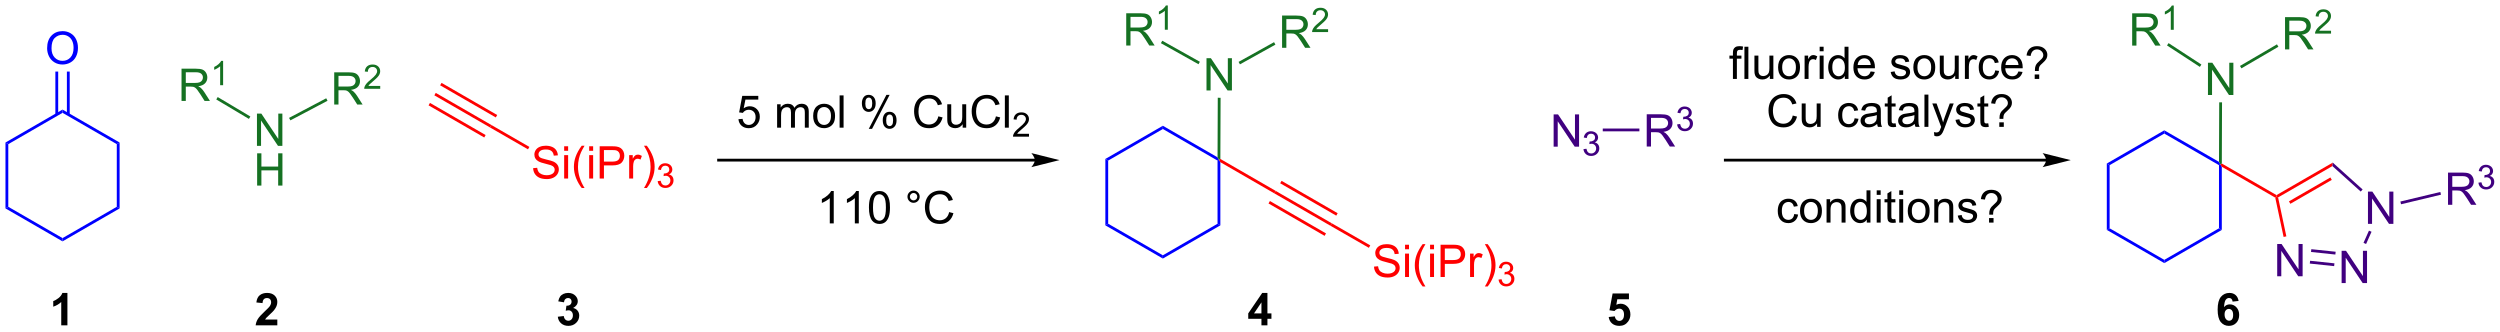 <?xml version="1.0" encoding="UTF-8"?>
<!DOCTYPE svg PUBLIC '-//W3C//DTD SVG 1.0//EN'
          'http://www.w3.org/TR/2001/REC-SVG-20010904/DTD/svg10.dtd'>
<svg stroke-dasharray="none" shape-rendering="auto" xmlns="http://www.w3.org/2000/svg" font-family="'Dialog'" text-rendering="auto" width="1024" fill-opacity="1" color-interpolation="auto" color-rendering="auto" preserveAspectRatio="xMidYMid meet" font-size="12px" viewBox="0 0 1024 136" fill="black" xmlns:xlink="http://www.w3.org/1999/xlink" stroke="black" image-rendering="auto" stroke-miterlimit="10" stroke-linecap="square" stroke-linejoin="miter" font-style="normal" stroke-width="1" height="136" stroke-dashoffset="0" font-weight="normal" stroke-opacity="1"
><!--Generated by the Batik Graphics2D SVG Generator--><defs id="genericDefs"
  /><g
  ><defs id="defs1"
    ><clipPath clipPathUnits="userSpaceOnUse" id="clipPath1"
      ><path d="M0.646 -0.762 L457.16 -0.762 L457.16 59.751 L0.646 59.751 L0.646 -0.762 Z"
      /></clipPath
      ><clipPath clipPathUnits="userSpaceOnUse" id="clipPath2"
      ><path d="M-0.069 18.733 L-0.069 76.823 L443.752 76.823 L443.752 18.733 Z"
      /></clipPath
    ></defs
    ><g fill="rgb(64,0,128)" transform="scale(2.243,2.243) translate(-0.646,0.762) matrix(1.029,0,0,1.029,0.717,-19.269)" stroke="rgb(64,0,128)"
    ><path d="M275.648 44.009 L275.648 38.282 L276.427 38.282 L279.435 42.777 L279.435 38.282 L280.161 38.282 L280.161 44.009 L279.382 44.009 L276.375 39.509 L276.375 44.009 L275.648 44.009 Z" stroke="none" clip-path="url(#clipPath2)"
    /></g
    ><g fill="rgb(64,0,128)" transform="matrix(2.307,0,0,2.307,0.159,-41.514)" stroke="rgb(64,0,128)"
    ><path d="M281.068 44.474 L281.596 44.404 Q281.687 44.853 281.904 45.05 Q282.123 45.247 282.437 45.247 Q282.808 45.247 283.064 44.99 Q283.322 44.732 283.322 44.351 Q283.322 43.988 283.084 43.753 Q282.847 43.517 282.48 43.517 Q282.332 43.517 282.109 43.575 L282.168 43.113 Q282.221 43.118 282.252 43.118 Q282.59 43.118 282.859 42.943 Q283.129 42.767 283.129 42.4 Q283.129 42.111 282.931 41.921 Q282.736 41.73 282.426 41.73 Q282.117 41.73 281.912 41.923 Q281.707 42.117 281.648 42.503 L281.121 42.41 Q281.219 41.878 281.56 41.587 Q281.904 41.296 282.414 41.296 Q282.765 41.296 283.06 41.447 Q283.357 41.597 283.514 41.859 Q283.67 42.118 283.67 42.411 Q283.67 42.691 283.519 42.919 Q283.371 43.148 283.078 43.282 Q283.459 43.37 283.67 43.648 Q283.881 43.923 283.881 44.339 Q283.881 44.902 283.471 45.294 Q283.06 45.685 282.433 45.685 Q281.869 45.685 281.494 45.349 Q281.121 45.011 281.068 44.474 Z" stroke="none" clip-path="url(#clipPath2)"
    /></g
    ><g fill="rgb(64,0,128)" transform="matrix(2.307,0,0,2.307,0.159,-41.514)" stroke="rgb(64,0,128)"
    ><path d="M292.302 44.014 L292.302 38.287 L294.841 38.287 Q295.607 38.287 296.005 38.441 Q296.404 38.594 296.641 38.985 Q296.88 39.376 296.88 39.849 Q296.88 40.459 296.484 40.878 Q296.091 41.295 295.266 41.407 Q295.568 41.553 295.724 41.693 Q296.055 41.998 296.352 42.454 L297.349 44.014 L296.396 44.014 L295.638 42.821 Q295.305 42.305 295.089 42.032 Q294.875 41.758 294.706 41.649 Q294.536 41.539 294.359 41.498 Q294.232 41.469 293.938 41.469 L293.06 41.469 L293.06 44.014 L292.302 44.014 ZM293.06 40.813 L294.688 40.813 Q295.208 40.813 295.5 40.706 Q295.794 40.599 295.945 40.362 Q296.099 40.126 296.099 39.849 Q296.099 39.443 295.802 39.183 Q295.508 38.92 294.872 38.92 L293.06 38.92 L293.06 40.813 Z" stroke="none" clip-path="url(#clipPath2)"
    /></g
    ><g fill="rgb(64,0,128)" transform="matrix(2.307,0,0,2.307,0.159,-41.514)" stroke="rgb(64,0,128)"
    ><path d="M297.701 40.079 L298.228 40.008 Q298.32 40.458 298.537 40.655 Q298.756 40.852 299.07 40.852 Q299.441 40.852 299.697 40.594 Q299.955 40.337 299.955 39.956 Q299.955 39.592 299.717 39.358 Q299.48 39.122 299.113 39.122 Q298.965 39.122 298.742 39.18 L298.801 38.717 Q298.853 38.723 298.885 38.723 Q299.223 38.723 299.492 38.547 Q299.762 38.372 299.762 38.005 Q299.762 37.715 299.564 37.526 Q299.369 37.335 299.059 37.335 Q298.75 37.335 298.545 37.528 Q298.34 37.721 298.281 38.108 L297.754 38.014 Q297.851 37.483 298.193 37.192 Q298.537 36.901 299.047 36.901 Q299.398 36.901 299.693 37.051 Q299.99 37.202 300.147 37.464 Q300.303 37.723 300.303 38.016 Q300.303 38.295 300.152 38.524 Q300.004 38.753 299.711 38.887 Q300.092 38.975 300.303 39.253 Q300.514 39.528 300.514 39.944 Q300.514 40.507 300.103 40.899 Q299.693 41.29 299.066 41.29 Q298.502 41.29 298.127 40.954 Q297.754 40.616 297.701 40.079 Z" stroke="none" clip-path="url(#clipPath2)"
    /></g
    ><g fill="rgb(64,0,128)" transform="matrix(2.307,0,0,2.307,0.159,-41.514)" stroke="rgb(64,0,128)"
    ><path d="M284.496 41.31 L284.496 40.81 L290.997 40.812 L290.997 41.312 Z" stroke="none" clip-path="url(#clipPath2)"
    /></g
    ><g fill="blue" transform="matrix(2.307,0,0,2.307,0.159,-41.514)" stroke="blue"
    ><path d="M0.903 43.299 L1.403 43.588 L1.403 54.709 L0.903 54.998 Z" stroke="none" clip-path="url(#clipPath2)"
    /></g
    ><g fill="blue" transform="matrix(2.307,0,0,2.307,0.159,-41.514)" stroke="blue"
    ><path d="M0.903 54.998 L1.403 54.709 L11.035 60.27 L11.035 60.847 Z" stroke="none" clip-path="url(#clipPath2)"
    /></g
    ><g fill="blue" transform="matrix(2.307,0,0,2.307,0.159,-41.514)" stroke="blue"
    ><path d="M11.035 60.847 L11.035 60.27 L20.666 54.709 L21.166 54.998 Z" stroke="none" clip-path="url(#clipPath2)"
    /></g
    ><g fill="blue" transform="matrix(2.307,0,0,2.307,0.159,-41.514)" stroke="blue"
    ><path d="M21.166 54.998 L20.666 54.709 L20.666 43.588 L21.166 43.299 Z" stroke="none" clip-path="url(#clipPath2)"
    /></g
    ><g fill="blue" transform="matrix(2.307,0,0,2.307,0.159,-41.514)" stroke="blue"
    ><path d="M21.166 43.299 L20.666 43.588 L11.035 38.027 L11.035 37.45 Z" stroke="none" clip-path="url(#clipPath2)"
    /></g
    ><g fill="blue" transform="matrix(2.307,0,0,2.307,0.159,-41.514)" stroke="blue"
    ><path d="M11.035 37.45 L11.035 38.027 L1.403 43.588 L0.903 43.299 Z" stroke="none" clip-path="url(#clipPath2)"
    /></g
    ><g fill="blue" transform="matrix(2.307,0,0,2.307,0.159,-41.514)" stroke="blue"
    ><path d="M8.298 26.561 Q8.298 25.134 9.063 24.329 Q9.829 23.522 11.04 23.522 Q11.832 23.522 12.467 23.902 Q13.105 24.28 13.438 24.957 Q13.774 25.634 13.774 26.493 Q13.774 27.366 13.423 28.053 Q13.071 28.741 12.425 29.095 Q11.782 29.449 11.035 29.449 Q10.227 29.449 9.589 29.058 Q8.954 28.665 8.626 27.991 Q8.298 27.314 8.298 26.561 ZM9.079 26.572 Q9.079 27.608 9.634 28.204 Q10.191 28.798 11.032 28.798 Q11.886 28.798 12.438 28.197 Q12.993 27.595 12.993 26.491 Q12.993 25.79 12.756 25.269 Q12.519 24.748 12.063 24.462 Q11.61 24.173 11.043 24.173 Q10.238 24.173 9.657 24.728 Q9.079 25.28 9.079 26.572 Z" stroke="none" clip-path="url(#clipPath2)"
    /></g
    ><g fill="blue" transform="matrix(2.307,0,0,2.307,0.159,-41.514)" stroke="blue"
    ><path d="M12.307 38.329 L12.307 30.702 L11.807 30.702 L11.807 38.329 ZM10.262 38.329 L10.262 30.702 L9.762 30.702 L9.762 38.329 Z" stroke="none" clip-path="url(#clipPath2)"
    /></g
    ><g fill="red" transform="matrix(2.307,0,0,2.307,0.159,-41.514)" stroke="red"
    ><path d="M77.049 34.921 L77.299 34.488 L87.183 40.194 L86.928 40.624 ZM78.076 33.142 L87.957 38.847 L88.207 38.414 L78.326 32.709 ZM76.022 36.7 L85.904 42.405 L86.154 41.972 L76.272 36.267 Z" stroke="none" clip-path="url(#clipPath2)"
    /></g
    ><g fill="red" transform="matrix(2.307,0,0,2.307,0.159,-41.514)" stroke="red"
    ><path d="M94.588 47.85 L95.304 47.788 Q95.354 48.217 95.539 48.493 Q95.726 48.769 96.117 48.938 Q96.507 49.108 96.994 49.108 Q97.429 49.108 97.76 48.98 Q98.093 48.85 98.255 48.626 Q98.416 48.402 98.416 48.136 Q98.416 47.866 98.26 47.665 Q98.104 47.465 97.744 47.327 Q97.515 47.238 96.726 47.048 Q95.937 46.858 95.619 46.691 Q95.21 46.475 95.007 46.157 Q94.807 45.84 94.807 45.444 Q94.807 45.011 95.052 44.634 Q95.299 44.256 95.77 44.061 Q96.244 43.866 96.822 43.866 Q97.46 43.866 97.945 44.071 Q98.432 44.277 98.692 44.675 Q98.955 45.074 98.976 45.577 L98.249 45.631 Q98.19 45.09 97.851 44.813 Q97.515 44.535 96.854 44.535 Q96.166 44.535 95.851 44.788 Q95.539 45.038 95.539 45.394 Q95.539 45.702 95.76 45.902 Q95.979 46.1 96.903 46.311 Q97.828 46.519 98.171 46.675 Q98.671 46.905 98.908 47.259 Q99.148 47.613 99.148 48.074 Q99.148 48.53 98.885 48.936 Q98.624 49.34 98.132 49.566 Q97.643 49.79 97.031 49.79 Q96.252 49.79 95.726 49.563 Q95.203 49.334 94.903 48.881 Q94.604 48.425 94.588 47.85 ZM100.096 44.772 L100.096 43.965 L100.799 43.965 L100.799 44.772 L100.096 44.772 ZM100.096 49.691 L100.096 45.543 L100.799 45.543 L100.799 49.691 L100.096 49.691 ZM103.214 51.376 Q102.631 50.642 102.227 49.657 Q101.826 48.67 101.826 47.616 Q101.826 46.686 102.128 45.834 Q102.48 44.847 103.214 43.866 L103.717 43.866 Q103.246 44.678 103.092 45.027 Q102.855 45.566 102.717 46.152 Q102.55 46.881 102.55 47.621 Q102.55 49.498 103.717 51.376 L103.214 51.376 ZM104.537 44.772 L104.537 43.965 L105.24 43.965 L105.24 44.772 L104.537 44.772 ZM104.537 49.691 L104.537 45.543 L105.24 45.543 L105.24 49.691 L104.537 49.691 ZM106.401 49.691 L106.401 43.965 L108.562 43.965 Q109.132 43.965 109.432 44.019 Q109.854 44.09 110.138 44.288 Q110.424 44.483 110.599 44.84 Q110.773 45.194 110.773 45.621 Q110.773 46.35 110.307 46.858 Q109.843 47.363 108.627 47.363 L107.158 47.363 L107.158 49.691 L106.401 49.691 ZM107.158 46.686 L108.64 46.686 Q109.374 46.686 109.682 46.413 Q109.992 46.139 109.992 45.644 Q109.992 45.285 109.809 45.03 Q109.627 44.772 109.33 44.691 Q109.14 44.639 108.624 44.639 L107.158 44.639 L107.158 46.686 ZM111.64 49.691 L111.64 45.543 L112.273 45.543 L112.273 46.17 Q112.515 45.73 112.718 45.59 Q112.924 45.449 113.171 45.449 Q113.526 45.449 113.893 45.675 L113.651 46.327 Q113.393 46.175 113.135 46.175 Q112.906 46.175 112.721 46.313 Q112.539 46.452 112.46 46.699 Q112.343 47.074 112.343 47.519 L112.343 49.691 L111.64 49.691 ZM114.773 51.376 L114.268 51.376 Q115.437 49.498 115.437 47.621 Q115.437 46.886 115.268 46.163 Q115.135 45.577 114.898 45.038 Q114.744 44.686 114.268 43.866 L114.773 43.866 Q115.507 44.847 115.859 45.834 Q116.158 46.686 116.158 47.616 Q116.158 48.67 115.755 49.657 Q115.351 50.642 114.773 51.376 Z" stroke="none" clip-path="url(#clipPath2)"
    /></g
    ><g fill="red" transform="matrix(2.307,0,0,2.307,0.159,-41.514)" stroke="red"
    ><path d="M116.7 50.156 L117.227 50.086 Q117.319 50.535 117.535 50.733 Q117.754 50.93 118.069 50.93 Q118.44 50.93 118.695 50.672 Q118.953 50.414 118.953 50.033 Q118.953 49.67 118.715 49.436 Q118.479 49.199 118.112 49.199 Q117.963 49.199 117.74 49.258 L117.799 48.795 Q117.852 48.801 117.883 48.801 Q118.221 48.801 118.49 48.625 Q118.76 48.449 118.76 48.082 Q118.76 47.793 118.563 47.604 Q118.367 47.412 118.057 47.412 Q117.748 47.412 117.543 47.606 Q117.338 47.799 117.279 48.186 L116.752 48.092 Q116.85 47.561 117.192 47.27 Q117.535 46.979 118.045 46.979 Q118.397 46.979 118.692 47.129 Q118.989 47.279 119.145 47.541 Q119.301 47.801 119.301 48.094 Q119.301 48.373 119.151 48.602 Q119.002 48.83 118.709 48.965 Q119.09 49.053 119.301 49.33 Q119.512 49.606 119.512 50.022 Q119.512 50.584 119.102 50.977 Q118.692 51.367 118.065 51.367 Q117.5 51.367 117.125 51.031 Q116.752 50.693 116.7 50.156 Z" stroke="none" clip-path="url(#clipPath2)"
    /></g
    ><g fill="red" transform="matrix(2.307,0,0,2.307,0.159,-41.514)" stroke="red"
    ><path d="M86.928 40.624 L87.183 40.194 L93.924 44.078 L93.674 44.512 Z" stroke="none" clip-path="url(#clipPath2)"
    /></g
    ><g transform="matrix(2.307,0,0,2.307,0.159,-41.514)"
    ><path d="M183.665 46.173 L127.516 46.173 L127.266 46.173 L127.266 46.673 L127.516 46.673 L183.665 46.673 L183.915 46.673 L183.915 46.173 L183.665 46.173 ZM188.04 46.423 L183.04 45.173 C183.04 45.173 183.665 45.877 183.665 46.423 C183.665 46.97 183.04 47.673 183.04 47.673 Z" stroke="none" clip-path="url(#clipPath2)"
    /></g
    ><g transform="matrix(2.307,0,0,2.307,0.159,-41.514)"
    ><path d="M131.037 39.158 L131.774 39.096 Q131.857 39.635 132.154 39.906 Q132.453 40.176 132.875 40.176 Q133.383 40.176 133.734 39.794 Q134.086 39.411 134.086 38.778 Q134.086 38.176 133.748 37.83 Q133.412 37.481 132.865 37.481 Q132.524 37.481 132.25 37.638 Q131.977 37.791 131.821 38.036 L131.162 37.95 L131.716 35.01 L134.563 35.01 L134.563 35.682 L132.279 35.682 L131.969 37.221 Q132.484 36.861 133.052 36.861 Q133.802 36.861 134.318 37.382 Q134.833 37.901 134.833 38.716 Q134.833 39.494 134.38 40.059 Q133.828 40.757 132.875 40.757 Q132.094 40.757 131.599 40.32 Q131.107 39.88 131.037 39.158 ZM137.904 40.658 L137.904 36.51 L138.531 36.51 L138.531 37.091 Q138.727 36.786 139.05 36.601 Q139.375 36.416 139.789 36.416 Q140.25 36.416 140.544 36.609 Q140.841 36.799 140.961 37.143 Q141.453 36.416 142.242 36.416 Q142.859 36.416 143.19 36.757 Q143.524 37.098 143.524 37.809 L143.524 40.658 L142.826 40.658 L142.826 38.044 Q142.826 37.622 142.755 37.437 Q142.688 37.252 142.508 37.14 Q142.328 37.026 142.086 37.026 Q141.649 37.026 141.359 37.317 Q141.071 37.606 141.071 38.247 L141.071 40.658 L140.367 40.658 L140.367 37.963 Q140.367 37.494 140.196 37.26 Q140.024 37.026 139.633 37.026 Q139.336 37.026 139.083 37.182 Q138.833 37.338 138.719 37.64 Q138.607 37.94 138.607 38.505 L138.607 40.658 L137.904 40.658 ZM144.305 38.583 Q144.305 37.432 144.946 36.877 Q145.482 36.416 146.25 36.416 Q147.107 36.416 147.649 36.976 Q148.193 37.536 148.193 38.526 Q148.193 39.325 147.951 39.786 Q147.711 40.244 147.253 40.499 Q146.794 40.752 146.25 40.752 Q145.38 40.752 144.841 40.195 Q144.305 39.635 144.305 38.583 ZM145.029 38.583 Q145.029 39.38 145.375 39.778 Q145.724 40.174 146.25 40.174 Q146.774 40.174 147.12 39.776 Q147.469 39.377 147.469 38.559 Q147.469 37.791 147.12 37.395 Q146.771 36.997 146.25 36.997 Q145.724 36.997 145.375 37.393 Q145.029 37.786 145.029 38.583 ZM149.001 40.658 L149.001 34.932 L149.705 34.932 L149.705 40.658 L149.001 40.658 ZM152.955 36.307 Q152.955 35.692 153.262 35.263 Q153.572 34.833 154.158 34.833 Q154.697 34.833 155.048 35.218 Q155.403 35.604 155.403 36.348 Q155.403 37.075 155.046 37.468 Q154.689 37.861 154.166 37.861 Q153.645 37.861 153.298 37.476 Q152.955 37.088 152.955 36.307 ZM154.176 35.317 Q153.916 35.317 153.741 35.544 Q153.567 35.77 153.567 36.377 Q153.567 36.926 153.741 37.153 Q153.918 37.377 154.176 37.377 Q154.442 37.377 154.616 37.151 Q154.791 36.924 154.791 36.322 Q154.791 35.768 154.613 35.544 Q154.439 35.317 154.176 35.317 ZM154.181 40.869 L157.314 34.833 L157.884 34.833 L154.762 40.869 L154.181 40.869 ZM156.658 39.315 Q156.658 38.697 156.965 38.27 Q157.275 37.841 157.863 37.841 Q158.403 37.841 158.757 38.226 Q159.111 38.611 159.111 39.356 Q159.111 40.083 158.751 40.476 Q158.395 40.869 157.869 40.869 Q157.348 40.869 157.001 40.481 Q156.658 40.091 156.658 39.315 ZM157.884 38.325 Q157.619 38.325 157.444 38.551 Q157.27 38.778 157.27 39.385 Q157.27 39.932 157.444 40.158 Q157.621 40.385 157.879 40.385 Q158.15 40.385 158.322 40.158 Q158.496 39.932 158.496 39.33 Q158.496 38.776 158.319 38.551 Q158.145 38.325 157.884 38.325 ZM166.528 38.651 L167.285 38.841 Q167.048 39.776 166.429 40.268 Q165.809 40.757 164.916 40.757 Q163.988 40.757 163.408 40.38 Q162.83 40.002 162.525 39.288 Q162.223 38.572 162.223 37.752 Q162.223 36.856 162.564 36.192 Q162.908 35.526 163.538 35.179 Q164.168 34.833 164.926 34.833 Q165.785 34.833 166.371 35.27 Q166.957 35.708 167.189 36.502 L166.442 36.676 Q166.244 36.051 165.863 35.768 Q165.486 35.481 164.91 35.481 Q164.251 35.481 163.806 35.799 Q163.363 36.114 163.184 36.648 Q163.004 37.182 163.004 37.747 Q163.004 38.479 163.218 39.023 Q163.431 39.567 163.879 39.838 Q164.33 40.106 164.853 40.106 Q165.488 40.106 165.929 39.739 Q166.371 39.372 166.528 38.651 ZM170.849 40.658 L170.849 40.049 Q170.365 40.752 169.531 40.752 Q169.164 40.752 168.846 40.611 Q168.529 40.471 168.373 40.257 Q168.219 40.044 168.156 39.736 Q168.115 39.528 168.115 39.08 L168.115 36.51 L168.818 36.51 L168.818 38.809 Q168.818 39.361 168.859 39.551 Q168.927 39.83 169.141 39.989 Q169.357 40.145 169.672 40.145 Q169.99 40.145 170.266 39.984 Q170.544 39.822 170.659 39.544 Q170.774 39.263 170.774 38.731 L170.774 36.51 L171.477 36.51 L171.477 40.658 L170.849 40.658 ZM176.754 38.651 L177.512 38.841 Q177.275 39.776 176.655 40.268 Q176.035 40.757 175.142 40.757 Q174.215 40.757 173.634 40.38 Q173.056 40.002 172.751 39.288 Q172.449 38.572 172.449 37.752 Q172.449 36.856 172.791 36.192 Q173.134 35.526 173.764 35.179 Q174.395 34.833 175.153 34.833 Q176.012 34.833 176.598 35.27 Q177.184 35.708 177.416 36.502 L176.668 36.676 Q176.47 36.051 176.09 35.768 Q175.712 35.481 175.137 35.481 Q174.478 35.481 174.033 35.799 Q173.59 36.114 173.41 36.648 Q173.231 37.182 173.231 37.747 Q173.231 38.479 173.444 39.023 Q173.658 39.567 174.106 39.838 Q174.556 40.106 175.08 40.106 Q175.715 40.106 176.155 39.739 Q176.598 39.372 176.754 38.651 ZM178.341 40.658 L178.341 34.932 L179.044 34.932 L179.044 40.658 L178.341 40.658 Z" stroke="none" clip-path="url(#clipPath2)"
    /></g
    ><g transform="matrix(2.307,0,0,2.307,0.159,-41.514)"
    ><path d="M182.627 41.751 L182.627 42.258 L179.787 42.258 Q179.781 42.067 179.85 41.891 Q179.957 41.602 180.196 41.321 Q180.436 41.04 180.887 40.67 Q181.586 40.096 181.832 39.76 Q182.078 39.424 182.078 39.126 Q182.078 38.813 181.854 38.598 Q181.631 38.381 181.27 38.381 Q180.889 38.381 180.66 38.61 Q180.432 38.838 180.43 39.243 L179.887 39.188 Q179.944 38.581 180.307 38.264 Q180.67 37.946 181.281 37.946 Q181.901 37.946 182.26 38.29 Q182.621 38.631 182.621 39.137 Q182.621 39.395 182.516 39.645 Q182.41 39.893 182.164 40.169 Q181.92 40.444 181.352 40.924 Q180.877 41.323 180.742 41.465 Q180.608 41.608 180.52 41.751 L182.627 41.751 Z" stroke="none" clip-path="url(#clipPath2)"
    /></g
    ><g transform="matrix(2.307,0,0,2.307,0.159,-41.514)"
    ><path d="M147.959 57.658 L147.256 57.658 L147.256 53.176 Q147.001 53.419 146.589 53.661 Q146.178 53.903 145.85 54.026 L145.85 53.346 Q146.438 53.067 146.878 52.674 Q147.321 52.278 147.506 51.908 L147.959 51.908 L147.959 57.658 ZM152.408 57.658 L151.705 57.658 L151.705 53.176 Q151.45 53.419 151.038 53.661 Q150.627 53.903 150.299 54.026 L150.299 53.346 Q150.887 53.067 151.327 52.674 Q151.77 52.278 151.955 51.908 L152.408 51.908 L152.408 57.658 ZM154.209 54.833 Q154.209 53.817 154.417 53.2 Q154.626 52.58 155.037 52.244 Q155.451 51.908 156.076 51.908 Q156.537 51.908 156.883 52.093 Q157.232 52.278 157.459 52.63 Q157.685 52.979 157.813 53.481 Q157.943 53.981 157.943 54.833 Q157.943 55.841 157.735 56.46 Q157.529 57.08 157.115 57.419 Q156.704 57.757 156.076 57.757 Q155.248 57.757 154.774 57.161 Q154.209 56.447 154.209 54.833 ZM154.93 54.833 Q154.93 56.244 155.261 56.71 Q155.592 57.176 156.076 57.176 Q156.56 57.176 156.889 56.708 Q157.219 56.239 157.219 54.833 Q157.219 53.419 156.889 52.955 Q156.56 52.489 156.068 52.489 Q155.584 52.489 155.295 52.901 Q154.93 53.424 154.93 54.833 ZM161.048 52.916 Q161.048 52.466 161.365 52.151 Q161.685 51.833 162.131 51.833 Q162.584 51.833 162.899 52.151 Q163.217 52.466 163.217 52.916 Q163.217 53.364 162.897 53.684 Q162.579 54.002 162.131 54.002 Q161.685 54.002 161.365 53.687 Q161.048 53.369 161.048 52.916 ZM161.475 52.916 Q161.475 53.19 161.667 53.382 Q161.86 53.575 162.133 53.575 Q162.404 53.575 162.597 53.382 Q162.79 53.19 162.79 52.916 Q162.79 52.643 162.597 52.45 Q162.404 52.255 162.133 52.255 Q161.86 52.255 161.667 52.45 Q161.475 52.643 161.475 52.916 ZM168.45 55.651 L169.208 55.841 Q168.971 56.776 168.351 57.268 Q167.731 57.757 166.838 57.757 Q165.911 57.757 165.33 57.38 Q164.752 57.002 164.447 56.288 Q164.145 55.572 164.145 54.752 Q164.145 53.856 164.486 53.192 Q164.83 52.526 165.46 52.179 Q166.09 51.833 166.848 51.833 Q167.708 51.833 168.294 52.27 Q168.88 52.708 169.111 53.502 L168.364 53.676 Q168.166 53.051 167.786 52.768 Q167.408 52.481 166.833 52.481 Q166.174 52.481 165.728 52.799 Q165.286 53.114 165.106 53.648 Q164.926 54.182 164.926 54.747 Q164.926 55.479 165.14 56.023 Q165.353 56.567 165.801 56.838 Q166.252 57.106 166.775 57.106 Q167.411 57.106 167.851 56.739 Q168.294 56.372 168.45 55.651 Z" stroke="none" clip-path="url(#clipPath2)"
    /></g
    ><g transform="matrix(2.307,0,0,2.307,0.159,-41.514)"
    ><path d="M307.607 32.015 L307.607 28.414 L306.987 28.414 L306.987 27.867 L307.607 27.867 L307.607 27.424 Q307.607 27.008 307.682 26.804 Q307.784 26.531 308.039 26.362 Q308.294 26.19 308.755 26.19 Q309.052 26.19 309.411 26.26 L309.307 26.875 Q309.089 26.836 308.893 26.836 Q308.573 26.836 308.44 26.974 Q308.307 27.109 308.307 27.484 L308.307 27.867 L309.115 27.867 L309.115 28.414 L308.307 28.414 L308.307 32.015 L307.607 32.015 ZM309.647 32.015 L309.647 26.289 L310.35 26.289 L310.35 32.015 L309.647 32.015 ZM314.159 32.015 L314.159 31.406 Q313.674 32.109 312.841 32.109 Q312.474 32.109 312.156 31.968 Q311.839 31.828 311.682 31.614 Q311.529 31.401 311.466 31.093 Q311.424 30.885 311.424 30.437 L311.424 27.867 L312.128 27.867 L312.128 30.166 Q312.128 30.718 312.169 30.909 Q312.237 31.187 312.45 31.346 Q312.667 31.502 312.982 31.502 Q313.299 31.502 313.575 31.341 Q313.854 31.179 313.969 30.901 Q314.083 30.619 314.083 30.088 L314.083 27.867 L314.786 27.867 L314.786 32.015 L314.159 32.015 ZM315.626 29.94 Q315.626 28.789 316.267 28.234 Q316.803 27.773 317.572 27.773 Q318.428 27.773 318.97 28.333 Q319.514 28.893 319.514 29.883 Q319.514 30.682 319.272 31.143 Q319.033 31.601 318.574 31.856 Q318.116 32.109 317.572 32.109 Q316.702 32.109 316.163 31.552 Q315.626 30.992 315.626 29.94 ZM316.35 29.94 Q316.35 30.737 316.697 31.135 Q317.046 31.531 317.572 31.531 Q318.095 31.531 318.441 31.133 Q318.79 30.734 318.79 29.916 Q318.79 29.148 318.441 28.752 Q318.092 28.354 317.572 28.354 Q317.046 28.354 316.697 28.75 Q316.35 29.143 316.35 29.94 ZM320.331 32.015 L320.331 27.867 L320.964 27.867 L320.964 28.494 Q321.206 28.054 321.409 27.914 Q321.615 27.773 321.862 27.773 Q322.216 27.773 322.583 28 L322.341 28.651 Q322.083 28.5 321.825 28.5 Q321.596 28.5 321.411 28.638 Q321.229 28.776 321.151 29.023 Q321.034 29.398 321.034 29.843 L321.034 32.015 L320.331 32.015 ZM323.005 27.096 L323.005 26.289 L323.708 26.289 L323.708 27.096 L323.005 27.096 ZM323.005 32.015 L323.005 27.867 L323.708 27.867 L323.708 32.015 L323.005 32.015 ZM327.47 32.015 L327.47 31.492 Q327.077 32.109 326.311 32.109 Q325.814 32.109 325.397 31.836 Q324.983 31.562 324.754 31.073 Q324.525 30.58 324.525 29.945 Q324.525 29.323 324.73 28.817 Q324.939 28.312 325.353 28.044 Q325.767 27.773 326.28 27.773 Q326.655 27.773 326.947 27.932 Q327.241 28.088 327.423 28.343 L327.423 26.289 L328.124 26.289 L328.124 32.015 L327.47 32.015 ZM325.249 29.945 Q325.249 30.742 325.585 31.138 Q325.921 31.531 326.376 31.531 Q326.837 31.531 327.16 31.153 Q327.483 30.776 327.483 30.002 Q327.483 29.151 327.155 28.752 Q326.827 28.354 326.345 28.354 Q325.876 28.354 325.561 28.737 Q325.249 29.119 325.249 29.945 ZM332.068 30.679 L332.794 30.768 Q332.622 31.406 332.156 31.758 Q331.693 32.109 330.971 32.109 Q330.06 32.109 329.526 31.549 Q328.995 30.987 328.995 29.976 Q328.995 28.929 329.534 28.351 Q330.073 27.773 330.932 27.773 Q331.763 27.773 332.289 28.341 Q332.818 28.906 332.818 29.932 Q332.818 29.994 332.815 30.119 L329.721 30.119 Q329.76 30.804 330.107 31.169 Q330.456 31.531 330.974 31.531 Q331.362 31.531 331.635 31.328 Q331.909 31.125 332.068 30.679 ZM329.76 29.541 L332.075 29.541 Q332.029 29.018 331.81 28.758 Q331.474 28.351 330.94 28.351 Q330.456 28.351 330.125 28.677 Q329.794 29 329.76 29.541 ZM335.62 30.776 L336.315 30.666 Q336.372 31.086 336.641 31.31 Q336.909 31.531 337.388 31.531 Q337.872 31.531 338.107 31.333 Q338.341 31.135 338.341 30.869 Q338.341 30.633 338.135 30.494 Q337.99 30.401 337.417 30.258 Q336.643 30.062 336.344 29.919 Q336.044 29.776 335.891 29.526 Q335.737 29.273 335.737 28.968 Q335.737 28.69 335.862 28.455 Q335.99 28.218 336.208 28.062 Q336.372 27.94 336.656 27.856 Q336.94 27.773 337.263 27.773 Q337.753 27.773 338.12 27.914 Q338.49 28.054 338.664 28.294 Q338.841 28.534 338.909 28.937 L338.221 29.031 Q338.174 28.711 337.948 28.531 Q337.724 28.351 337.315 28.351 Q336.831 28.351 336.622 28.513 Q336.417 28.672 336.417 28.885 Q336.417 29.023 336.503 29.133 Q336.589 29.244 336.771 29.32 Q336.878 29.359 337.393 29.5 Q338.138 29.698 338.432 29.825 Q338.729 29.953 338.896 30.195 Q339.065 30.437 339.065 30.797 Q339.065 31.148 338.859 31.458 Q338.654 31.768 338.266 31.94 Q337.88 32.109 337.393 32.109 Q336.583 32.109 336.159 31.773 Q335.737 31.437 335.62 30.776 ZM339.638 29.94 Q339.638 28.789 340.279 28.234 Q340.815 27.773 341.583 27.773 Q342.44 27.773 342.982 28.333 Q343.526 28.893 343.526 29.883 Q343.526 30.682 343.284 31.143 Q343.044 31.601 342.586 31.856 Q342.128 32.109 341.583 32.109 Q340.714 32.109 340.174 31.552 Q339.638 30.992 339.638 29.94 ZM340.362 29.94 Q340.362 30.737 340.708 31.135 Q341.057 31.531 341.583 31.531 Q342.107 31.531 342.453 31.133 Q342.802 30.734 342.802 29.916 Q342.802 29.148 342.453 28.752 Q342.104 28.354 341.583 28.354 Q341.057 28.354 340.708 28.75 Q340.362 29.143 340.362 29.94 ZM347.069 32.015 L347.069 31.406 Q346.585 32.109 345.751 32.109 Q345.384 32.109 345.066 31.968 Q344.749 31.828 344.592 31.614 Q344.439 31.401 344.376 31.093 Q344.335 30.885 344.335 30.437 L344.335 27.867 L345.038 27.867 L345.038 30.166 Q345.038 30.718 345.079 30.909 Q345.147 31.187 345.361 31.346 Q345.577 31.502 345.892 31.502 Q346.21 31.502 346.486 31.341 Q346.764 31.179 346.879 30.901 Q346.993 30.619 346.993 30.088 L346.993 27.867 L347.697 27.867 L347.697 32.015 L347.069 32.015 ZM348.792 32.015 L348.792 27.867 L349.424 27.867 L349.424 28.494 Q349.667 28.054 349.87 27.914 Q350.075 27.773 350.323 27.773 Q350.677 27.773 351.044 28 L350.802 28.651 Q350.544 28.5 350.286 28.5 Q350.057 28.5 349.872 28.638 Q349.69 28.776 349.612 29.023 Q349.495 29.398 349.495 29.843 L349.495 32.015 L348.792 32.015 ZM354.169 30.494 L354.862 30.586 Q354.747 31.299 354.281 31.705 Q353.815 32.109 353.135 32.109 Q352.284 32.109 351.766 31.552 Q351.247 30.994 351.247 29.955 Q351.247 29.284 351.469 28.781 Q351.693 28.276 352.148 28.026 Q352.604 27.773 353.138 27.773 Q353.815 27.773 354.245 28.114 Q354.674 28.455 354.794 29.086 L354.112 29.19 Q354.013 28.773 353.766 28.562 Q353.518 28.351 353.167 28.351 Q352.635 28.351 352.302 28.731 Q351.971 29.112 351.971 29.937 Q351.971 30.773 352.292 31.153 Q352.612 31.531 353.128 31.531 Q353.542 31.531 353.818 31.278 Q354.096 31.023 354.169 30.494 ZM358.302 30.679 L359.029 30.768 Q358.857 31.406 358.391 31.758 Q357.927 32.109 357.206 32.109 Q356.294 32.109 355.76 31.549 Q355.229 30.987 355.229 29.976 Q355.229 28.929 355.768 28.351 Q356.307 27.773 357.167 27.773 Q357.997 27.773 358.523 28.341 Q359.052 28.906 359.052 29.932 Q359.052 29.994 359.049 30.119 L355.956 30.119 Q355.995 30.804 356.341 31.169 Q356.69 31.531 357.208 31.531 Q357.596 31.531 357.87 31.328 Q358.143 31.125 358.302 30.679 ZM355.995 29.541 L358.31 29.541 Q358.263 29.018 358.044 28.758 Q357.708 28.351 357.174 28.351 Q356.69 28.351 356.359 28.677 Q356.029 29 355.995 29.541 ZM361.228 30.604 Q361.225 30.463 361.225 30.393 Q361.225 29.979 361.342 29.679 Q361.428 29.453 361.618 29.221 Q361.759 29.054 362.124 28.731 Q362.491 28.409 362.6 28.218 Q362.71 28.026 362.71 27.799 Q362.71 27.39 362.389 27.08 Q362.069 26.768 361.603 26.768 Q361.155 26.768 360.853 27.049 Q360.553 27.33 360.46 27.929 L359.736 27.843 Q359.835 27.041 360.316 26.617 Q360.798 26.19 361.592 26.19 Q362.431 26.19 362.931 26.648 Q363.431 27.104 363.431 27.752 Q363.431 28.127 363.254 28.445 Q363.079 28.76 362.569 29.213 Q362.225 29.518 362.118 29.664 Q362.014 29.807 361.962 29.994 Q361.913 30.182 361.905 30.604 L361.228 30.604 ZM361.186 32.015 L361.186 31.213 L361.986 31.213 L361.986 32.015 L361.186 32.015 Z" stroke="none" clip-path="url(#clipPath2)"
    /></g
    ><g transform="matrix(2.307,0,0,2.307,0.159,-41.514)"
    ><path d="M318.23 38.508 L318.988 38.698 Q318.751 39.633 318.131 40.125 Q317.511 40.614 316.618 40.614 Q315.691 40.614 315.11 40.237 Q314.532 39.859 314.227 39.145 Q313.925 38.429 313.925 37.609 Q313.925 36.713 314.266 36.049 Q314.61 35.383 315.24 35.036 Q315.87 34.69 316.628 34.69 Q317.488 34.69 318.074 35.127 Q318.659 35.565 318.891 36.359 L318.144 36.533 Q317.946 35.908 317.566 35.625 Q317.188 35.338 316.613 35.338 Q315.954 35.338 315.509 35.656 Q315.066 35.971 314.886 36.505 Q314.706 37.039 314.706 37.604 Q314.706 38.336 314.92 38.88 Q315.134 39.424 315.581 39.695 Q316.032 39.963 316.555 39.963 Q317.191 39.963 317.631 39.596 Q318.074 39.229 318.23 38.508 ZM322.551 40.515 L322.551 39.906 Q322.067 40.609 321.234 40.609 Q320.866 40.609 320.549 40.468 Q320.231 40.328 320.075 40.114 Q319.921 39.901 319.859 39.593 Q319.817 39.385 319.817 38.937 L319.817 36.367 L320.52 36.367 L320.52 38.666 Q320.52 39.218 320.562 39.408 Q320.63 39.687 320.843 39.846 Q321.059 40.002 321.374 40.002 Q321.692 40.002 321.968 39.841 Q322.247 39.679 322.361 39.401 Q322.476 39.12 322.476 38.588 L322.476 36.367 L323.179 36.367 L323.179 40.515 L322.551 40.515 ZM329.21 38.995 L329.903 39.086 Q329.788 39.799 329.322 40.205 Q328.856 40.609 328.176 40.609 Q327.325 40.609 326.807 40.052 Q326.288 39.495 326.288 38.455 Q326.288 37.783 326.51 37.281 Q326.734 36.776 327.19 36.526 Q327.645 36.273 328.179 36.273 Q328.856 36.273 329.286 36.614 Q329.716 36.955 329.835 37.586 L329.153 37.69 Q329.054 37.273 328.807 37.062 Q328.559 36.851 328.208 36.851 Q327.676 36.851 327.343 37.231 Q327.012 37.612 327.012 38.437 Q327.012 39.273 327.333 39.653 Q327.653 40.031 328.169 40.031 Q328.583 40.031 328.859 39.778 Q329.137 39.523 329.21 38.995 ZM333.21 40.002 Q332.82 40.336 332.458 40.474 Q332.098 40.609 331.684 40.609 Q330.999 40.609 330.632 40.276 Q330.265 39.94 330.265 39.422 Q330.265 39.117 330.403 38.864 Q330.544 38.612 330.768 38.461 Q330.991 38.307 331.273 38.229 Q331.481 38.174 331.898 38.125 Q332.749 38.023 333.153 37.883 Q333.156 37.737 333.156 37.698 Q333.156 37.268 332.958 37.093 Q332.687 36.854 332.156 36.854 Q331.661 36.854 331.424 37.028 Q331.187 37.203 331.075 37.643 L330.387 37.549 Q330.481 37.109 330.695 36.838 Q330.911 36.565 331.317 36.419 Q331.723 36.273 332.257 36.273 Q332.788 36.273 333.119 36.398 Q333.452 36.523 333.609 36.713 Q333.765 36.901 333.827 37.19 Q333.864 37.37 333.864 37.838 L333.864 38.776 Q333.864 39.758 333.908 40.018 Q333.952 40.276 334.085 40.515 L333.351 40.515 Q333.241 40.297 333.21 40.002 ZM333.153 38.432 Q332.77 38.588 332.005 38.698 Q331.57 38.76 331.39 38.838 Q331.21 38.916 331.111 39.067 Q331.015 39.218 331.015 39.401 Q331.015 39.682 331.228 39.87 Q331.442 40.057 331.851 40.057 Q332.257 40.057 332.572 39.88 Q332.89 39.703 333.038 39.393 Q333.153 39.156 333.153 38.69 L333.153 38.432 ZM336.488 39.885 L336.589 40.508 Q336.292 40.57 336.058 40.57 Q335.675 40.57 335.464 40.45 Q335.253 40.328 335.167 40.13 Q335.081 39.932 335.081 39.299 L335.081 36.914 L334.566 36.914 L334.566 36.367 L335.081 36.367 L335.081 35.338 L335.782 34.916 L335.782 36.367 L336.488 36.367 L336.488 36.914 L335.782 36.914 L335.782 39.338 Q335.782 39.64 335.818 39.726 Q335.855 39.812 335.938 39.864 Q336.024 39.914 336.18 39.914 Q336.298 39.914 336.488 39.885 ZM339.882 40.002 Q339.491 40.336 339.13 40.474 Q338.77 40.609 338.356 40.609 Q337.671 40.609 337.304 40.276 Q336.937 39.94 336.937 39.422 Q336.937 39.117 337.075 38.864 Q337.216 38.612 337.44 38.461 Q337.663 38.307 337.945 38.229 Q338.153 38.174 338.57 38.125 Q339.421 38.023 339.825 37.883 Q339.827 37.737 339.827 37.698 Q339.827 37.268 339.63 37.093 Q339.359 36.854 338.827 36.854 Q338.333 36.854 338.096 37.028 Q337.859 37.203 337.747 37.643 L337.059 37.549 Q337.153 37.109 337.366 36.838 Q337.583 36.565 337.989 36.419 Q338.395 36.273 338.929 36.273 Q339.46 36.273 339.791 36.398 Q340.124 36.523 340.281 36.713 Q340.437 36.901 340.499 37.19 Q340.536 37.37 340.536 37.838 L340.536 38.776 Q340.536 39.758 340.58 40.018 Q340.624 40.276 340.757 40.515 L340.023 40.515 Q339.913 40.297 339.882 40.002 ZM339.825 38.432 Q339.442 38.588 338.676 38.698 Q338.241 38.76 338.062 38.838 Q337.882 38.916 337.783 39.067 Q337.687 39.218 337.687 39.401 Q337.687 39.682 337.9 39.87 Q338.114 40.057 338.523 40.057 Q338.929 40.057 339.244 39.88 Q339.562 39.703 339.71 39.393 Q339.825 39.156 339.825 38.69 L339.825 38.432 ZM341.61 40.515 L341.61 34.789 L342.313 34.789 L342.313 40.515 L341.61 40.515 ZM343.372 42.114 L343.294 41.453 Q343.523 41.515 343.695 41.515 Q343.929 41.515 344.07 41.437 Q344.21 41.359 344.301 41.218 Q344.366 41.114 344.515 40.695 Q344.536 40.638 344.577 40.523 L343.005 36.367 L343.762 36.367 L344.624 38.768 Q344.794 39.226 344.926 39.729 Q345.046 39.245 345.216 38.783 L346.101 36.367 L346.804 36.367 L345.226 40.586 Q344.973 41.27 344.833 41.528 Q344.645 41.875 344.403 42.036 Q344.161 42.2 343.825 42.2 Q343.622 42.2 343.372 42.114 ZM347.122 39.276 L347.817 39.166 Q347.874 39.586 348.143 39.81 Q348.411 40.031 348.89 40.031 Q349.374 40.031 349.609 39.833 Q349.843 39.635 349.843 39.37 Q349.843 39.133 349.637 38.995 Q349.491 38.901 348.919 38.758 Q348.145 38.562 347.846 38.419 Q347.546 38.276 347.393 38.026 Q347.239 37.773 347.239 37.468 Q347.239 37.19 347.364 36.955 Q347.491 36.718 347.71 36.562 Q347.874 36.44 348.158 36.356 Q348.442 36.273 348.765 36.273 Q349.255 36.273 349.622 36.414 Q349.991 36.554 350.166 36.794 Q350.343 37.033 350.411 37.437 L349.723 37.531 Q349.676 37.211 349.45 37.031 Q349.226 36.851 348.817 36.851 Q348.333 36.851 348.124 37.013 Q347.919 37.172 347.919 37.385 Q347.919 37.523 348.005 37.633 Q348.091 37.745 348.273 37.82 Q348.38 37.859 348.895 38 Q349.64 38.198 349.934 38.325 Q350.231 38.453 350.398 38.695 Q350.567 38.937 350.567 39.297 Q350.567 39.648 350.361 39.958 Q350.156 40.268 349.768 40.44 Q349.382 40.609 348.895 40.609 Q348.085 40.609 347.661 40.273 Q347.239 39.937 347.122 39.276 ZM352.937 39.885 L353.038 40.508 Q352.741 40.57 352.507 40.57 Q352.124 40.57 351.913 40.45 Q351.702 40.328 351.616 40.13 Q351.531 39.932 351.531 39.299 L351.531 36.914 L351.015 36.914 L351.015 36.367 L351.531 36.367 L351.531 35.338 L352.231 34.916 L352.231 36.367 L352.937 36.367 L352.937 36.914 L352.231 36.914 L352.231 39.338 Q352.231 39.64 352.268 39.726 Q352.304 39.812 352.387 39.864 Q352.473 39.914 352.63 39.914 Q352.747 39.914 352.937 39.885 ZM354.941 39.104 Q354.938 38.963 354.938 38.893 Q354.938 38.479 355.055 38.179 Q355.141 37.953 355.331 37.721 Q355.472 37.554 355.837 37.231 Q356.204 36.908 356.313 36.718 Q356.423 36.526 356.423 36.299 Q356.423 35.89 356.102 35.58 Q355.782 35.268 355.316 35.268 Q354.868 35.268 354.566 35.549 Q354.266 35.83 354.173 36.429 L353.449 36.343 Q353.548 35.541 354.029 35.117 Q354.511 34.69 355.305 34.69 Q356.144 34.69 356.644 35.148 Q357.144 35.604 357.144 36.252 Q357.144 36.627 356.967 36.945 Q356.792 37.26 356.282 37.713 Q355.938 38.018 355.831 38.164 Q355.727 38.307 355.675 38.495 Q355.626 38.682 355.618 39.104 L354.941 39.104 ZM354.899 40.515 L354.899 39.713 L355.699 39.713 L355.699 40.515 L354.899 40.515 Z" stroke="none" clip-path="url(#clipPath2)"
    /></g
    ><g transform="matrix(2.307,0,0,2.307,0.159,-41.514)"
    ><path d="M318.488 55.995 L319.18 56.086 Q319.066 56.799 318.599 57.205 Q318.133 57.609 317.454 57.609 Q316.602 57.609 316.084 57.052 Q315.566 56.495 315.566 55.455 Q315.566 54.783 315.787 54.281 Q316.011 53.776 316.467 53.526 Q316.923 53.273 317.456 53.273 Q318.133 53.273 318.563 53.614 Q318.993 53.955 319.113 54.586 L318.43 54.69 Q318.331 54.273 318.084 54.062 Q317.837 53.851 317.485 53.851 Q316.954 53.851 316.62 54.231 Q316.29 54.612 316.29 55.437 Q316.29 56.273 316.61 56.653 Q316.93 57.031 317.446 57.031 Q317.86 57.031 318.136 56.778 Q318.415 56.523 318.488 55.995 ZM319.519 55.44 Q319.519 54.289 320.159 53.734 Q320.696 53.273 321.464 53.273 Q322.321 53.273 322.863 53.833 Q323.407 54.393 323.407 55.383 Q323.407 56.182 323.165 56.643 Q322.925 57.101 322.467 57.356 Q322.008 57.609 321.464 57.609 Q320.594 57.609 320.055 57.052 Q319.519 56.492 319.519 55.44 ZM320.243 55.44 Q320.243 56.237 320.589 56.635 Q320.938 57.031 321.464 57.031 Q321.988 57.031 322.334 56.633 Q322.683 56.234 322.683 55.416 Q322.683 54.648 322.334 54.252 Q321.985 53.854 321.464 53.854 Q320.938 53.854 320.589 54.25 Q320.243 54.643 320.243 55.44 ZM324.231 57.515 L324.231 53.367 L324.864 53.367 L324.864 53.955 Q325.32 53.273 326.184 53.273 Q326.559 53.273 326.872 53.408 Q327.187 53.541 327.343 53.76 Q327.499 53.979 327.562 54.281 Q327.601 54.476 327.601 54.963 L327.601 57.515 L326.898 57.515 L326.898 54.992 Q326.898 54.562 326.814 54.349 Q326.734 54.135 326.525 54.01 Q326.317 53.883 326.036 53.883 Q325.585 53.883 325.26 54.169 Q324.934 54.453 324.934 55.25 L324.934 57.515 L324.231 57.515 ZM331.37 57.515 L331.37 56.992 Q330.977 57.609 330.212 57.609 Q329.714 57.609 329.298 57.336 Q328.883 57.062 328.654 56.573 Q328.425 56.08 328.425 55.445 Q328.425 54.823 328.631 54.317 Q328.839 53.812 329.253 53.544 Q329.667 53.273 330.18 53.273 Q330.555 53.273 330.847 53.432 Q331.141 53.588 331.324 53.843 L331.324 51.789 L332.024 51.789 L332.024 57.515 L331.37 57.515 ZM329.149 55.445 Q329.149 56.242 329.485 56.638 Q329.821 57.031 330.277 57.031 Q330.738 57.031 331.06 56.653 Q331.383 56.276 331.383 55.502 Q331.383 54.651 331.055 54.252 Q330.727 53.854 330.245 53.854 Q329.777 53.854 329.462 54.237 Q329.149 54.62 329.149 55.445 ZM333.132 52.596 L333.132 51.789 L333.835 51.789 L333.835 52.596 L333.132 52.596 ZM333.132 57.515 L333.132 53.367 L333.835 53.367 L333.835 57.515 L333.132 57.515 ZM336.441 56.885 L336.542 57.508 Q336.245 57.57 336.011 57.57 Q335.628 57.57 335.417 57.45 Q335.206 57.328 335.12 57.13 Q335.034 56.932 335.034 56.299 L335.034 53.914 L334.519 53.914 L334.519 53.367 L335.034 53.367 L335.034 52.338 L335.735 51.916 L335.735 53.367 L336.441 53.367 L336.441 53.914 L335.735 53.914 L335.735 56.338 Q335.735 56.64 335.771 56.726 Q335.808 56.812 335.891 56.864 Q335.977 56.914 336.133 56.914 Q336.251 56.914 336.441 56.885 ZM337.132 52.596 L337.132 51.789 L337.835 51.789 L337.835 52.596 L337.132 52.596 ZM337.132 57.515 L337.132 53.367 L337.835 53.367 L337.835 57.515 L337.132 57.515 ZM338.644 55.44 Q338.644 54.289 339.284 53.734 Q339.821 53.273 340.589 53.273 Q341.446 53.273 341.988 53.833 Q342.532 54.393 342.532 55.383 Q342.532 56.182 342.29 56.643 Q342.05 57.101 341.592 57.356 Q341.133 57.609 340.589 57.609 Q339.719 57.609 339.18 57.052 Q338.644 56.492 338.644 55.44 ZM339.368 55.44 Q339.368 56.237 339.714 56.635 Q340.063 57.031 340.589 57.031 Q341.113 57.031 341.459 56.633 Q341.808 56.234 341.808 55.416 Q341.808 54.648 341.459 54.252 Q341.11 53.854 340.589 53.854 Q340.063 53.854 339.714 54.25 Q339.368 54.643 339.368 55.44 ZM343.356 57.515 L343.356 53.367 L343.989 53.367 L343.989 53.955 Q344.445 53.273 345.309 53.273 Q345.684 53.273 345.997 53.408 Q346.312 53.541 346.468 53.76 Q346.624 53.979 346.687 54.281 Q346.726 54.476 346.726 54.963 L346.726 57.515 L346.023 57.515 L346.023 54.992 Q346.023 54.562 345.939 54.349 Q345.859 54.135 345.65 54.01 Q345.442 53.883 345.161 53.883 Q344.71 53.883 344.385 54.169 Q344.059 54.453 344.059 55.25 L344.059 57.515 L343.356 57.515 ZM347.524 56.276 L348.219 56.166 Q348.277 56.586 348.545 56.81 Q348.813 57.031 349.292 57.031 Q349.777 57.031 350.011 56.833 Q350.245 56.635 350.245 56.37 Q350.245 56.133 350.04 55.995 Q349.894 55.901 349.321 55.758 Q348.548 55.562 348.248 55.419 Q347.949 55.276 347.795 55.026 Q347.641 54.773 347.641 54.468 Q347.641 54.19 347.766 53.955 Q347.894 53.718 348.113 53.562 Q348.277 53.44 348.56 53.356 Q348.844 53.273 349.167 53.273 Q349.657 53.273 350.024 53.414 Q350.394 53.554 350.568 53.794 Q350.745 54.033 350.813 54.437 L350.126 54.531 Q350.079 54.211 349.852 54.031 Q349.628 53.851 349.219 53.851 Q348.735 53.851 348.527 54.013 Q348.321 54.172 348.321 54.385 Q348.321 54.523 348.407 54.633 Q348.493 54.745 348.675 54.82 Q348.782 54.859 349.298 55 Q350.042 55.198 350.337 55.325 Q350.633 55.453 350.8 55.695 Q350.969 55.937 350.969 56.297 Q350.969 56.648 350.764 56.958 Q350.558 57.268 350.17 57.44 Q349.784 57.609 349.298 57.609 Q348.488 57.609 348.063 57.273 Q347.641 56.937 347.524 56.276 ZM353.12 56.104 Q353.118 55.963 353.118 55.893 Q353.118 55.479 353.235 55.179 Q353.321 54.953 353.511 54.721 Q353.652 54.554 354.016 54.231 Q354.383 53.908 354.493 53.718 Q354.602 53.526 354.602 53.299 Q354.602 52.89 354.282 52.58 Q353.962 52.268 353.495 52.268 Q353.048 52.268 352.745 52.549 Q352.446 52.83 352.352 53.429 L351.628 53.343 Q351.727 52.541 352.209 52.117 Q352.691 51.69 353.485 51.69 Q354.324 51.69 354.824 52.148 Q355.324 52.604 355.324 53.252 Q355.324 53.627 355.146 53.945 Q354.972 54.26 354.462 54.713 Q354.118 55.018 354.011 55.164 Q353.907 55.307 353.855 55.495 Q353.805 55.682 353.798 56.104 L353.12 56.104 ZM353.079 57.515 L353.079 56.713 L353.878 56.713 L353.878 57.515 L353.079 57.515 Z" stroke="none" clip-path="url(#clipPath2)"
    /></g
    ><g fill="rgb(21,113,34)" transform="matrix(2.307,0,0,2.307,0.159,-41.514)" stroke="rgb(21,113,34)"
    ><path d="M32.161 35.918 L32.161 30.192 L34.7 30.192 Q35.466 30.192 35.864 30.345 Q36.263 30.499 36.5 30.89 Q36.739 31.28 36.739 31.754 Q36.739 32.364 36.343 32.783 Q35.95 33.2 35.125 33.311 Q35.427 33.457 35.583 33.598 Q35.914 33.903 36.211 34.358 L37.208 35.918 L36.255 35.918 L35.497 34.725 Q35.164 34.21 34.948 33.936 Q34.734 33.663 34.565 33.554 Q34.395 33.444 34.218 33.403 Q34.091 33.374 33.797 33.374 L32.919 33.374 L32.919 35.918 L32.161 35.918 ZM32.919 32.718 L34.547 32.718 Q35.067 32.718 35.359 32.611 Q35.653 32.504 35.804 32.267 Q35.958 32.03 35.958 31.754 Q35.958 31.348 35.661 31.087 Q35.367 30.825 34.731 30.825 L32.919 30.825 L32.919 32.718 Z" stroke="none" clip-path="url(#clipPath2)"
    /></g
    ><g fill="rgb(21,113,34)" transform="matrix(2.307,0,0,2.307,0.159,-41.514)" stroke="rgb(21,113,34)"
    ><path d="M39.544 33.118 L39.017 33.118 L39.017 29.757 Q38.826 29.939 38.517 30.12 Q38.209 30.302 37.962 30.394 L37.962 29.884 Q38.404 29.675 38.734 29.38 Q39.066 29.083 39.205 28.806 L39.544 28.806 L39.544 33.118 Z" stroke="none" clip-path="url(#clipPath2)"
    /></g
    ><g fill="rgb(21,113,34)" transform="matrix(2.307,0,0,2.307,0.159,-41.514)" stroke="rgb(21,113,34)"
    ><path d="M45.553 43.894 L45.553 38.167 L46.332 38.167 L49.34 42.662 L49.34 38.167 L50.066 38.167 L50.066 43.894 L49.288 43.894 L46.28 39.394 L46.28 43.894 L45.553 43.894 Z" stroke="none" clip-path="url(#clipPath2)"
    /></g
    ><g fill="rgb(21,113,34)" transform="matrix(2.307,0,0,2.307,0.159,-41.514)" stroke="rgb(21,113,34)"
    ><path d="M45.585 50.944 L45.585 45.217 L46.342 45.217 L46.342 47.569 L49.319 47.569 L49.319 45.217 L50.077 45.217 L50.077 50.944 L49.319 50.944 L49.319 48.243 L46.342 48.243 L46.342 50.944 L45.585 50.944 Z" stroke="none" clip-path="url(#clipPath2)"
    /></g
    ><g fill="rgb(21,113,34)" transform="matrix(2.307,0,0,2.307,0.159,-41.514)" stroke="rgb(21,113,34)"
    ><path d="M38.329 35.654 L38.585 35.225 L44.381 38.679 L44.126 39.108 Z" stroke="none" clip-path="url(#clipPath2)"
    /></g
    ><g fill="rgb(21,113,34)" transform="matrix(2.307,0,0,2.307,0.159,-41.514)" stroke="rgb(21,113,34)"
    ><path d="M59.27 36.56 L59.27 30.834 L61.809 30.834 Q62.574 30.834 62.973 30.987 Q63.371 31.141 63.608 31.532 Q63.848 31.922 63.848 32.396 Q63.848 33.006 63.452 33.425 Q63.059 33.842 62.233 33.953 Q62.535 34.099 62.692 34.24 Q63.022 34.545 63.319 35 L64.317 36.56 L63.364 36.56 L62.606 35.368 Q62.272 34.852 62.056 34.578 Q61.843 34.305 61.673 34.196 Q61.504 34.086 61.327 34.045 Q61.199 34.016 60.905 34.016 L60.028 34.016 L60.028 36.56 L59.27 36.56 ZM60.028 33.36 L61.655 33.36 Q62.176 33.36 62.468 33.253 Q62.762 33.146 62.913 32.909 Q63.067 32.672 63.067 32.396 Q63.067 31.99 62.77 31.73 Q62.475 31.466 61.84 31.466 L60.028 31.466 L60.028 33.36 Z" stroke="none" clip-path="url(#clipPath2)"
    /></g
    ><g fill="rgb(21,113,34)" transform="matrix(2.307,0,0,2.307,0.159,-41.514)" stroke="rgb(21,113,34)"
    ><path d="M67.438 33.252 L67.438 33.76 L64.598 33.76 Q64.593 33.569 64.661 33.393 Q64.768 33.104 65.007 32.823 Q65.247 32.541 65.698 32.172 Q66.397 31.598 66.643 31.262 Q66.889 30.926 66.889 30.628 Q66.889 30.315 66.665 30.1 Q66.442 29.883 66.081 29.883 Q65.7 29.883 65.472 30.112 Q65.243 30.34 65.241 30.745 L64.698 30.69 Q64.755 30.083 65.118 29.766 Q65.481 29.448 66.093 29.448 Q66.712 29.448 67.071 29.791 Q67.432 30.133 67.432 30.639 Q67.432 30.897 67.327 31.147 Q67.222 31.395 66.975 31.671 Q66.731 31.946 66.163 32.426 Q65.688 32.825 65.553 32.967 Q65.419 33.11 65.331 33.252 L67.438 33.252 Z" stroke="none" clip-path="url(#clipPath2)"
    /></g
    ><g fill="rgb(21,113,34)" transform="matrix(2.307,0,0,2.307,0.159,-41.514)" stroke="rgb(21,113,34)"
    ><path d="M51.486 39.367 L51.252 38.924 L57.848 35.444 L58.081 35.886 Z" stroke="none" clip-path="url(#clipPath2)"
    /></g
    ><g transform="matrix(2.307,0,0,2.307,0.159,-41.514)"
    ><path d="M363.21 46.173 L306.257 46.173 L306.007 46.173 L306.007 46.673 L306.257 46.673 L363.21 46.673 L363.46 46.673 L363.46 46.173 L363.21 46.173 ZM367.585 46.423 L362.585 45.173 C362.585 45.173 363.21 45.877 363.21 46.423 C363.21 46.97 362.585 47.673 362.585 47.673 Z" stroke="none" clip-path="url(#clipPath2)"
    /></g
    ><g transform="matrix(2.307,0,0,2.307,0.159,-41.514)"
    ><path d="M11.9 75.752 L10.804 75.752 L10.804 71.614 Q10.202 72.177 9.385 72.447 L9.385 71.45 Q9.814 71.309 10.317 70.919 Q10.822 70.525 11.01 70.002 L11.9 70.002 L11.9 75.752 Z" stroke="none" clip-path="url(#clipPath2)"
    /></g
    ><g transform="matrix(2.307,0,0,2.307,0.159,-41.514)"
    ><path d="M49.168 74.731 L49.168 75.752 L45.322 75.752 Q45.384 75.174 45.697 74.656 Q46.009 74.138 46.931 73.283 Q47.673 72.591 47.84 72.346 Q48.066 72.005 48.066 71.674 Q48.066 71.307 47.868 71.109 Q47.673 70.911 47.324 70.911 Q46.98 70.911 46.777 71.119 Q46.574 71.325 46.543 71.807 L45.449 71.697 Q45.548 70.791 46.064 70.398 Q46.579 70.002 47.353 70.002 Q48.199 70.002 48.684 70.46 Q49.168 70.916 49.168 71.596 Q49.168 71.981 49.03 72.333 Q48.892 72.682 48.59 73.065 Q48.392 73.317 47.871 73.794 Q47.353 74.27 47.212 74.427 Q47.074 74.583 46.988 74.731 L49.168 74.731 Z" stroke="none" clip-path="url(#clipPath2)"
    /></g
    ><g transform="matrix(2.307,0,0,2.307,0.159,-41.514)"
    ><path d="M98.966 74.231 L100.029 74.104 Q100.078 74.51 100.3 74.726 Q100.524 74.94 100.841 74.94 Q101.18 74.94 101.412 74.682 Q101.646 74.424 101.646 73.987 Q101.646 73.572 101.422 73.33 Q101.201 73.088 100.88 73.088 Q100.669 73.088 100.375 73.169 L100.498 72.275 Q100.943 72.286 101.177 72.083 Q101.412 71.877 101.412 71.536 Q101.412 71.247 101.24 71.075 Q101.068 70.903 100.781 70.903 Q100.5 70.903 100.3 71.098 Q100.102 71.294 100.06 71.669 L99.047 71.497 Q99.154 70.979 99.365 70.669 Q99.578 70.356 99.959 70.179 Q100.341 70.002 100.813 70.002 Q101.623 70.002 102.109 70.518 Q102.513 70.94 102.513 71.471 Q102.513 72.223 101.688 72.674 Q102.18 72.778 102.474 73.145 Q102.771 73.513 102.771 74.033 Q102.771 74.786 102.219 75.32 Q101.669 75.851 100.849 75.851 Q100.07 75.851 99.557 75.403 Q99.047 74.955 98.966 74.231 Z" stroke="none" clip-path="url(#clipPath2)"
    /></g
    ><g transform="matrix(2.307,0,0,2.307,0.159,-41.514)"
    ><path d="M223.896 75.752 L223.896 74.598 L221.552 74.598 L221.552 73.638 L224.036 70.002 L224.958 70.002 L224.958 73.635 L225.669 73.635 L225.669 74.598 L224.958 74.598 L224.958 75.752 L223.896 75.752 ZM223.896 73.635 L223.896 71.677 L222.581 73.635 L223.896 73.635 Z" stroke="none" clip-path="url(#clipPath2)"
    /></g
    ><g transform="matrix(2.307,0,0,2.307,0.159,-41.514)"
    ><path d="M285.55 74.278 L286.644 74.166 Q286.691 74.536 286.92 74.755 Q287.152 74.971 287.451 74.971 Q287.795 74.971 288.032 74.692 Q288.271 74.411 288.271 73.848 Q288.271 73.322 288.034 73.059 Q287.8 72.794 287.42 72.794 Q286.949 72.794 286.574 73.213 L285.683 73.083 L286.245 70.104 L289.146 70.104 L289.146 71.13 L287.076 71.13 L286.904 72.104 Q287.271 71.919 287.654 71.919 Q288.386 71.919 288.894 72.45 Q289.402 72.981 289.402 73.83 Q289.402 74.536 288.99 75.091 Q288.433 75.851 287.441 75.851 Q286.646 75.851 286.146 75.424 Q285.646 74.997 285.55 74.278 Z" stroke="none" clip-path="url(#clipPath2)"
    /></g
    ><g transform="matrix(2.307,0,0,2.307,0.159,-41.514)"
    ><path d="M397.385 71.427 L396.323 71.544 Q396.284 71.216 396.12 71.059 Q395.955 70.903 395.692 70.903 Q395.346 70.903 395.104 71.216 Q394.864 71.528 394.802 72.518 Q395.213 72.033 395.823 72.033 Q396.51 72.033 397 72.557 Q397.489 73.08 397.489 73.908 Q397.489 74.786 396.974 75.32 Q396.458 75.851 395.651 75.851 Q394.784 75.851 394.224 75.177 Q393.666 74.502 393.666 72.966 Q393.666 71.393 394.247 70.697 Q394.83 70.002 395.76 70.002 Q396.411 70.002 396.838 70.367 Q397.268 70.731 397.385 71.427 ZM394.896 73.822 Q394.896 74.356 395.14 74.648 Q395.388 74.94 395.705 74.94 Q396.01 74.94 396.213 74.703 Q396.416 74.463 396.416 73.919 Q396.416 73.362 396.198 73.101 Q395.979 72.841 395.651 72.841 Q395.333 72.841 395.114 73.091 Q394.896 73.338 394.896 73.822 Z" stroke="none" clip-path="url(#clipPath2)"
    /></g
    ><g fill="blue" transform="matrix(2.307,0,0,2.307,0.159,-41.514)" stroke="blue"
    ><path d="M196.183 46.216 L196.683 46.505 L196.683 57.716 L196.183 58.005 Z" stroke="none" clip-path="url(#clipPath2)"
    /></g
    ><g fill="blue" transform="matrix(2.307,0,0,2.307,0.159,-41.514)" stroke="blue"
    ><path d="M196.183 58.005 L196.683 57.716 L206.392 63.322 L206.392 63.899 Z" stroke="none" clip-path="url(#clipPath2)"
    /></g
    ><g fill="blue" transform="matrix(2.307,0,0,2.307,0.159,-41.514)" stroke="blue"
    ><path d="M206.392 63.899 L206.392 63.322 L216.101 57.716 L216.601 58.005 Z" stroke="none" clip-path="url(#clipPath2)"
    /></g
    ><g fill="blue" transform="matrix(2.307,0,0,2.307,0.159,-41.514)" stroke="blue"
    ><path d="M216.601 58.005 L216.101 57.716 L216.101 46.505 L216.351 46.36 L216.601 46.793 Z" stroke="none" clip-path="url(#clipPath2)"
    /></g
    ><g fill="blue" transform="matrix(2.307,0,0,2.307,0.159,-41.514)" stroke="blue"
    ><path d="M216.103 45.928 L216.351 46.36 L216.101 46.505 L206.392 40.899 L206.392 40.322 Z" stroke="none" clip-path="url(#clipPath2)"
    /></g
    ><g fill="blue" transform="matrix(2.307,0,0,2.307,0.159,-41.514)" stroke="blue"
    ><path d="M206.392 40.322 L206.392 40.899 L196.683 46.505 L196.183 46.216 Z" stroke="none" clip-path="url(#clipPath2)"
    /></g
    ><g fill="red" transform="matrix(2.307,0,0,2.307,0.159,-41.514)" stroke="red"
    ><path d="M216.601 46.793 L216.351 46.36 L216.602 46.216 L226.435 51.894 L226.185 52.327 Z" stroke="none" clip-path="url(#clipPath2)"
    /></g
    ><g fill="rgb(21,113,34)" transform="matrix(2.307,0,0,2.307,0.159,-41.514)" stroke="rgb(21,113,34)"
    ><path d="M199.888 26.078 L199.888 20.351 L202.427 20.351 Q203.193 20.351 203.591 20.505 Q203.99 20.658 204.227 21.049 Q204.466 21.44 204.466 21.913 Q204.466 22.523 204.071 22.942 Q203.677 23.359 202.852 23.471 Q203.154 23.617 203.31 23.757 Q203.641 24.062 203.938 24.518 L204.935 26.078 L203.982 26.078 L203.224 24.885 Q202.891 24.369 202.675 24.096 Q202.461 23.822 202.292 23.713 Q202.123 23.604 201.946 23.562 Q201.818 23.533 201.524 23.533 L200.646 23.533 L200.646 26.078 L199.888 26.078 ZM200.646 22.877 L202.274 22.877 Q202.795 22.877 203.086 22.77 Q203.381 22.663 203.531 22.427 Q203.685 22.19 203.685 21.913 Q203.685 21.507 203.388 21.247 Q203.094 20.984 202.459 20.984 L200.646 20.984 L200.646 22.877 Z" stroke="none" clip-path="url(#clipPath2)"
    /></g
    ><g fill="rgb(21,113,34)" transform="matrix(2.307,0,0,2.307,0.159,-41.514)" stroke="rgb(21,113,34)"
    ><path d="M207.272 23.278 L206.744 23.278 L206.744 19.916 Q206.553 20.098 206.244 20.28 Q205.936 20.461 205.69 20.553 L205.69 20.043 Q206.131 19.834 206.461 19.539 Q206.793 19.242 206.932 18.965 L207.272 18.965 L207.272 23.278 Z" stroke="none" clip-path="url(#clipPath2)"
    /></g
    ><g fill="rgb(21,113,34)" transform="matrix(2.307,0,0,2.307,0.159,-41.514)" stroke="rgb(21,113,34)"
    ><path d="M214.142 34.053 L214.142 28.326 L214.92 28.326 L217.928 32.821 L217.928 28.326 L218.655 28.326 L218.655 34.053 L217.876 34.053 L214.868 29.553 L214.868 34.053 L214.142 34.053 Z" stroke="none" clip-path="url(#clipPath2)"
    /></g
    ><g fill="rgb(21,113,34)" transform="matrix(2.307,0,0,2.307,0.159,-41.514)" stroke="rgb(21,113,34)"
    ><path d="M206.045 25.661 L206.289 25.225 L212.964 28.963 L212.719 29.399 Z" stroke="none" clip-path="url(#clipPath2)"
    /></g
    ><g fill="rgb(21,113,34)" transform="matrix(2.307,0,0,2.307,0.159,-41.514)" stroke="rgb(21,113,34)"
    ><path d="M227.56 26.485 L227.56 20.758 L230.1 20.758 Q230.865 20.758 231.264 20.912 Q231.662 21.065 231.899 21.456 Q232.139 21.847 232.139 22.32 Q232.139 22.93 231.743 23.349 Q231.35 23.766 230.524 23.878 Q230.826 24.024 230.982 24.164 Q231.313 24.469 231.61 24.925 L232.607 26.485 L231.654 26.485 L230.896 25.292 Q230.563 24.776 230.347 24.503 Q230.133 24.229 229.964 24.12 Q229.795 24.011 229.618 23.969 Q229.49 23.94 229.196 23.94 L228.318 23.94 L228.318 26.485 L227.56 26.485 ZM228.318 23.284 L229.946 23.284 Q230.467 23.284 230.758 23.177 Q231.053 23.07 231.204 22.834 Q231.357 22.597 231.357 22.32 Q231.357 21.914 231.06 21.654 Q230.766 21.391 230.131 21.391 L228.318 21.391 L228.318 23.284 Z" stroke="none" clip-path="url(#clipPath2)"
    /></g
    ><g fill="rgb(21,113,34)" transform="matrix(2.307,0,0,2.307,0.159,-41.514)" stroke="rgb(21,113,34)"
    ><path d="M235.729 23.177 L235.729 23.685 L232.889 23.685 Q232.883 23.493 232.952 23.317 Q233.059 23.028 233.297 22.747 Q233.538 22.466 233.989 22.097 Q234.688 21.523 234.934 21.187 Q235.18 20.851 235.18 20.552 Q235.18 20.239 234.956 20.024 Q234.733 19.808 234.372 19.808 Q233.991 19.808 233.762 20.036 Q233.534 20.265 233.532 20.669 L232.989 20.614 Q233.046 20.007 233.409 19.691 Q233.772 19.372 234.383 19.372 Q235.002 19.372 235.362 19.716 Q235.723 20.058 235.723 20.564 Q235.723 20.821 235.618 21.071 Q235.512 21.319 235.266 21.595 Q235.022 21.87 234.454 22.351 Q233.979 22.749 233.844 22.892 Q233.709 23.034 233.622 23.177 L235.729 23.177 Z" stroke="none" clip-path="url(#clipPath2)"
    /></g
    ><g fill="rgb(21,113,34)" transform="matrix(2.307,0,0,2.307,0.159,-41.514)" stroke="rgb(21,113,34)"
    ><path d="M220.079 29.421 L219.836 28.984 L226.134 25.48 L226.377 25.917 Z" stroke="none" clip-path="url(#clipPath2)"
    /></g
    ><g fill="rgb(21,113,34)" transform="matrix(2.307,0,0,2.307,0.159,-41.514)" stroke="rgb(21,113,34)"
    ><path d="M216.142 35.352 L216.642 35.354 L216.602 46.216 L216.351 46.36 L216.103 45.928 Z" stroke="none" clip-path="url(#clipPath2)"
    /></g
    ><g fill="red" transform="matrix(2.307,0,0,2.307,0.159,-41.514)" stroke="red"
    ><path d="M226.185 52.327 L226.435 51.894 L236.396 57.644 L236.144 58.076 ZM227.22 50.534 L237.178 56.283 L237.428 55.85 L227.47 50.101 ZM225.15 54.12 L235.11 59.87 L235.36 59.436 L225.4 53.686 Z" stroke="none" clip-path="url(#clipPath2)"
    /></g
    ><g fill="red" transform="matrix(2.307,0,0,2.307,0.159,-41.514)" stroke="red"
    ><path d="M243.884 65.329 L244.6 65.267 Q244.65 65.696 244.835 65.972 Q245.022 66.248 245.413 66.418 Q245.804 66.587 246.291 66.587 Q246.725 66.587 247.056 66.459 Q247.389 66.329 247.551 66.105 Q247.712 65.881 247.712 65.616 Q247.712 65.345 247.556 65.144 Q247.4 64.944 247.041 64.806 Q246.811 64.717 246.022 64.527 Q245.233 64.337 244.916 64.17 Q244.507 63.954 244.304 63.636 Q244.103 63.319 244.103 62.923 Q244.103 62.491 244.348 62.113 Q244.595 61.735 245.067 61.54 Q245.541 61.345 246.119 61.345 Q246.757 61.345 247.241 61.55 Q247.728 61.756 247.988 62.155 Q248.251 62.553 248.272 63.056 L247.546 63.11 Q247.486 62.569 247.147 62.293 Q246.811 62.014 246.15 62.014 Q245.462 62.014 245.147 62.267 Q244.835 62.517 244.835 62.873 Q244.835 63.181 245.056 63.381 Q245.275 63.579 246.199 63.79 Q247.124 63.998 247.468 64.155 Q247.968 64.384 248.205 64.738 Q248.444 65.092 248.444 65.553 Q248.444 66.009 248.181 66.415 Q247.921 66.819 247.429 67.045 Q246.939 67.269 246.327 67.269 Q245.548 67.269 245.022 67.043 Q244.499 66.814 244.199 66.36 Q243.9 65.905 243.884 65.329 ZM249.392 62.251 L249.392 61.444 L250.095 61.444 L250.095 62.251 L249.392 62.251 ZM249.392 67.17 L249.392 63.022 L250.095 63.022 L250.095 67.17 L249.392 67.17 ZM252.511 68.855 Q251.927 68.121 251.524 67.136 Q251.123 66.15 251.123 65.095 Q251.123 64.165 251.425 63.313 Q251.776 62.327 252.511 61.345 L253.013 61.345 Q252.542 62.157 252.388 62.506 Q252.151 63.045 252.013 63.631 Q251.846 64.36 251.846 65.1 Q251.846 66.978 253.013 68.855 L252.511 68.855 ZM253.833 62.251 L253.833 61.444 L254.537 61.444 L254.537 62.251 L253.833 62.251 ZM253.833 67.17 L253.833 63.022 L254.537 63.022 L254.537 67.17 L253.833 67.17 ZM255.697 67.17 L255.697 61.444 L257.858 61.444 Q258.429 61.444 258.728 61.498 Q259.15 61.569 259.434 61.767 Q259.72 61.962 259.895 62.319 Q260.069 62.673 260.069 63.1 Q260.069 63.829 259.603 64.337 Q259.139 64.842 257.923 64.842 L256.455 64.842 L256.455 67.17 L255.697 67.17 ZM256.455 64.165 L257.936 64.165 Q258.671 64.165 258.978 63.892 Q259.288 63.618 259.288 63.123 Q259.288 62.764 259.106 62.509 Q258.923 62.251 258.627 62.17 Q258.436 62.118 257.921 62.118 L256.455 62.118 L256.455 64.165 ZM260.936 67.17 L260.936 63.022 L261.569 63.022 L261.569 63.65 Q261.811 63.209 262.014 63.069 Q262.22 62.928 262.468 62.928 Q262.822 62.928 263.189 63.155 L262.947 63.806 Q262.689 63.655 262.431 63.655 Q262.202 63.655 262.017 63.793 Q261.835 63.931 261.757 64.178 Q261.639 64.553 261.639 64.998 L261.639 67.17 L260.936 67.17 ZM264.069 68.855 L263.564 68.855 Q264.733 66.978 264.733 65.1 Q264.733 64.366 264.564 63.642 Q264.431 63.056 264.194 62.517 Q264.041 62.165 263.564 61.345 L264.069 61.345 Q264.804 62.327 265.155 63.313 Q265.455 64.165 265.455 65.095 Q265.455 66.15 265.051 67.136 Q264.647 68.121 264.069 68.855 Z" stroke="none" clip-path="url(#clipPath2)"
    /></g
    ><g fill="red" transform="matrix(2.307,0,0,2.307,0.159,-41.514)" stroke="red"
    ><path d="M265.996 67.635 L266.523 67.565 Q266.615 68.014 266.832 68.212 Q267.05 68.409 267.365 68.409 Q267.736 68.409 267.992 68.151 Q268.25 67.893 268.25 67.513 Q268.25 67.149 268.011 66.915 Q267.775 66.678 267.408 66.678 Q267.259 66.678 267.037 66.737 L267.095 66.274 Q267.148 66.28 267.179 66.28 Q267.517 66.28 267.787 66.104 Q268.056 65.928 268.056 65.561 Q268.056 65.272 267.859 65.083 Q267.664 64.891 267.353 64.891 Q267.045 64.891 266.839 65.085 Q266.634 65.278 266.576 65.665 L266.048 65.571 Q266.146 65.04 266.488 64.749 Q266.832 64.458 267.341 64.458 Q267.693 64.458 267.988 64.608 Q268.285 64.759 268.441 65.02 Q268.597 65.28 268.597 65.573 Q268.597 65.852 268.447 66.081 Q268.298 66.309 268.005 66.444 Q268.386 66.532 268.597 66.809 Q268.808 67.085 268.808 67.501 Q268.808 68.063 268.398 68.456 Q267.988 68.847 267.361 68.847 Q266.796 68.847 266.421 68.51 Q266.048 68.173 265.996 67.635 Z" stroke="none" clip-path="url(#clipPath2)"
    /></g
    ><g fill="red" transform="matrix(2.307,0,0,2.307,0.159,-41.514)" stroke="red"
    ><path d="M236.144 58.076 L236.396 57.644 L243.219 61.563 L242.97 61.996 Z" stroke="none" clip-path="url(#clipPath2)"
    /></g
    ><g fill="blue" transform="matrix(2.307,0,0,2.307,0.159,-41.514)" stroke="blue"
    ><path d="M373.987 47.027 L374.487 47.316 L374.487 58.527 L373.987 58.816 Z" stroke="none" clip-path="url(#clipPath2)"
    /></g
    ><g fill="blue" transform="matrix(2.307,0,0,2.307,0.159,-41.514)" stroke="blue"
    ><path d="M373.987 58.816 L374.487 58.527 L384.196 64.133 L384.196 64.71 Z" stroke="none" clip-path="url(#clipPath2)"
    /></g
    ><g fill="blue" transform="matrix(2.307,0,0,2.307,0.159,-41.514)" stroke="blue"
    ><path d="M384.196 64.71 L384.196 64.133 L393.905 58.527 L394.405 58.816 Z" stroke="none" clip-path="url(#clipPath2)"
    /></g
    ><g fill="blue" transform="matrix(2.307,0,0,2.307,0.159,-41.514)" stroke="blue"
    ><path d="M394.405 58.816 L393.905 58.527 L393.905 47.316 L394.155 47.172 L394.405 47.605 Z" stroke="none" clip-path="url(#clipPath2)"
    /></g
    ><g fill="blue" transform="matrix(2.307,0,0,2.307,0.159,-41.514)" stroke="blue"
    ><path d="M393.907 46.739 L394.155 47.172 L393.905 47.316 L384.196 41.71 L384.196 41.133 Z" stroke="none" clip-path="url(#clipPath2)"
    /></g
    ><g fill="blue" transform="matrix(2.307,0,0,2.307,0.159,-41.514)" stroke="blue"
    ><path d="M384.196 41.133 L384.196 41.71 L374.487 47.316 L373.987 47.027 Z" stroke="none" clip-path="url(#clipPath2)"
    /></g
    ><g fill="red" transform="matrix(2.307,0,0,2.307,0.159,-41.514)" stroke="red"
    ><path d="M394.405 47.605 L394.155 47.172 L394.406 47.028 L404.115 52.633 L404.115 52.922 L403.893 53.082 Z" stroke="none" clip-path="url(#clipPath2)"
    /></g
    ><g fill="red" transform="matrix(2.307,0,0,2.307,0.159,-41.514)" stroke="red"
    ><path d="M404.397 53.047 L404.115 52.922 L404.115 52.633 L414.106 46.864 L414.042 47.479 ZM406.577 54.179 L413.932 49.933 L413.682 49.5 L406.327 53.746 Z" stroke="none" clip-path="url(#clipPath2)"
    /></g
    ><g fill="rgb(64,0,128)" transform="matrix(2.307,0,0,2.307,0.159,-41.514)" stroke="rgb(64,0,128)"
    ><path d="M404.24 67.045 L404.24 61.319 L405.019 61.319 L408.026 65.813 L408.026 61.319 L408.753 61.319 L408.753 67.045 L407.974 67.045 L404.967 62.545 L404.967 67.045 L404.24 67.045 Z" stroke="none" clip-path="url(#clipPath2)"
    /></g
    ><g fill="rgb(64,0,128)" transform="matrix(2.307,0,0,2.307,0.159,-41.514)" stroke="rgb(64,0,128)"
    ><path d="M415.677 68.247 L415.677 62.521 L416.456 62.521 L419.463 67.016 L419.463 62.521 L420.19 62.521 L420.19 68.247 L419.411 68.247 L416.404 63.747 L416.404 68.247 L415.677 68.247 Z" stroke="none" clip-path="url(#clipPath2)"
    /></g
    ><g fill="rgb(64,0,128)" transform="matrix(2.307,0,0,2.307,0.159,-41.514)" stroke="rgb(64,0,128)"
    ><path d="M420.354 57.742 L420.354 52.015 L421.133 52.015 L424.141 56.51 L424.141 52.015 L424.868 52.015 L424.868 57.742 L424.089 57.742 L421.081 53.242 L421.081 57.742 L420.354 57.742 Z" stroke="none" clip-path="url(#clipPath2)"
    /></g
    ><g fill="red" transform="matrix(2.307,0,0,2.307,0.159,-41.514)" stroke="red"
    ><path d="M403.893 53.082 L404.115 52.922 L404.397 53.047 L405.866 59.959 L405.377 60.063 Z" stroke="none" clip-path="url(#clipPath2)"
    /></g
    ><g fill="rgb(64,0,128)" transform="matrix(2.307,0,0,2.307,0.159,-41.514)" stroke="rgb(64,0,128)"
    ><path d="M410.029 64.792 L410.082 64.295 L414.403 64.749 L414.351 65.246 ZM410.246 62.733 L414.567 63.188 L414.62 62.69 L410.298 62.236 Z" stroke="none" clip-path="url(#clipPath2)"
    /></g
    ><g fill="rgb(64,0,128)" transform="matrix(2.307,0,0,2.307,0.159,-41.514)" stroke="rgb(64,0,128)"
    ><path d="M420.023 61.315 L419.566 61.111 L420.533 58.94 L420.99 59.143 Z" stroke="none" clip-path="url(#clipPath2)"
    /></g
    ><g fill="rgb(64,0,128)" transform="matrix(2.307,0,0,2.307,0.159,-41.514)" stroke="rgb(64,0,128)"
    ><path d="M419.406 51.637 L419.072 52.008 L414.042 47.479 L414.106 46.864 Z" stroke="none" clip-path="url(#clipPath2)"
    /></g
    ><g fill="rgb(64,0,128)" transform="matrix(2.307,0,0,2.307,0.159,-41.514)" stroke="rgb(64,0,128)"
    ><path d="M434.568 54.361 L434.568 48.634 L437.108 48.634 Q437.873 48.634 438.272 48.788 Q438.67 48.941 438.907 49.332 Q439.147 49.723 439.147 50.197 Q439.147 50.806 438.751 51.225 Q438.358 51.642 437.532 51.754 Q437.834 51.9 437.99 52.04 Q438.321 52.345 438.618 52.801 L439.615 54.361 L438.662 54.361 L437.904 53.168 Q437.571 52.652 437.355 52.379 Q437.141 52.105 436.972 51.996 Q436.803 51.887 436.626 51.845 Q436.498 51.816 436.204 51.816 L435.326 51.816 L435.326 54.361 L434.568 54.361 ZM435.326 51.16 L436.954 51.16 Q437.475 51.16 437.766 51.053 Q438.061 50.947 438.212 50.71 Q438.365 50.473 438.365 50.197 Q438.365 49.79 438.068 49.53 Q437.774 49.267 437.139 49.267 L435.326 49.267 L435.326 51.16 Z" stroke="none" clip-path="url(#clipPath2)"
    /></g
    ><g fill="rgb(64,0,128)" transform="matrix(2.307,0,0,2.307,0.159,-41.514)" stroke="rgb(64,0,128)"
    ><path d="M439.968 50.426 L440.495 50.356 Q440.587 50.805 440.803 51.002 Q441.022 51.199 441.337 51.199 Q441.708 51.199 441.964 50.942 Q442.221 50.684 442.221 50.303 Q442.221 49.94 441.983 49.705 Q441.747 49.469 441.38 49.469 Q441.231 49.469 441.009 49.528 L441.067 49.065 Q441.12 49.071 441.151 49.071 Q441.489 49.071 441.759 48.895 Q442.028 48.719 442.028 48.352 Q442.028 48.063 441.831 47.873 Q441.635 47.682 441.325 47.682 Q441.016 47.682 440.811 47.875 Q440.606 48.069 440.548 48.455 L440.02 48.361 Q440.118 47.83 440.46 47.539 Q440.803 47.248 441.313 47.248 Q441.665 47.248 441.96 47.399 Q442.257 47.549 442.413 47.811 Q442.569 48.071 442.569 48.363 Q442.569 48.643 442.419 48.871 Q442.27 49.1 441.977 49.234 Q442.358 49.322 442.569 49.6 Q442.78 49.875 442.78 50.291 Q442.78 50.854 442.37 51.246 Q441.96 51.637 441.333 51.637 Q440.768 51.637 440.393 51.301 Q440.02 50.963 439.968 50.426 Z" stroke="none" clip-path="url(#clipPath2)"
    /></g
    ><g fill="rgb(64,0,128)" transform="matrix(2.307,0,0,2.307,0.159,-41.514)" stroke="rgb(64,0,128)"
    ><path d="M426.228 54.26 L426.112 53.774 L433.205 52.077 L433.321 52.563 Z" stroke="none" clip-path="url(#clipPath2)"
    /></g
    ><g fill="rgb(21,113,34)" transform="matrix(2.307,0,0,2.307,0.159,-41.514)" stroke="rgb(21,113,34)"
    ><path d="M378.491 26.09 L378.491 20.364 L381.03 20.364 Q381.796 20.364 382.194 20.517 Q382.593 20.671 382.83 21.062 Q383.069 21.452 383.069 21.926 Q383.069 22.535 382.673 22.955 Q382.28 23.372 381.455 23.483 Q381.757 23.629 381.913 23.77 Q382.244 24.075 382.541 24.53 L383.538 26.09 L382.585 26.09 L381.827 24.898 Q381.494 24.382 381.278 24.108 Q381.064 23.835 380.895 23.726 Q380.726 23.616 380.548 23.575 Q380.421 23.546 380.127 23.546 L379.249 23.546 L379.249 26.09 L378.491 26.09 ZM379.249 22.89 L380.877 22.89 Q381.397 22.89 381.689 22.783 Q381.983 22.676 382.134 22.439 Q382.288 22.202 382.288 21.926 Q382.288 21.52 381.991 21.259 Q381.697 20.997 381.061 20.997 L379.249 20.997 L379.249 22.89 Z" stroke="none" clip-path="url(#clipPath2)"
    /></g
    ><g fill="rgb(21,113,34)" transform="matrix(2.307,0,0,2.307,0.159,-41.514)" stroke="rgb(21,113,34)"
    ><path d="M385.875 23.29 L385.347 23.29 L385.347 19.929 Q385.156 20.11 384.847 20.292 Q384.539 20.474 384.293 20.566 L384.293 20.056 Q384.734 19.847 385.064 19.552 Q385.396 19.255 385.535 18.978 L385.875 18.978 L385.875 23.29 Z" stroke="none" clip-path="url(#clipPath2)"
    /></g
    ><g fill="rgb(21,113,34)" transform="matrix(2.307,0,0,2.307,0.159,-41.514)" stroke="rgb(21,113,34)"
    ><path d="M391.946 34.864 L391.946 29.138 L392.724 29.138 L395.732 33.632 L395.732 29.138 L396.459 29.138 L396.459 34.864 L395.68 34.864 L392.672 30.364 L392.672 34.864 L391.946 34.864 Z" stroke="none" clip-path="url(#clipPath2)"
    /></g
    ><g fill="rgb(21,113,34)" transform="matrix(2.307,0,0,2.307,0.159,-41.514)" stroke="rgb(21,113,34)"
    ><path d="M384.678 26.068 L384.952 25.65 L390.782 29.454 L390.509 29.872 Z" stroke="none" clip-path="url(#clipPath2)"
    /></g
    ><g fill="rgb(21,113,34)" transform="matrix(2.307,0,0,2.307,0.159,-41.514)" stroke="rgb(21,113,34)"
    ><path d="M405.631 26.763 L405.631 21.037 L408.17 21.037 Q408.936 21.037 409.334 21.191 Q409.733 21.344 409.969 21.735 Q410.209 22.125 410.209 22.599 Q410.209 23.209 409.813 23.628 Q409.42 24.045 408.594 24.157 Q408.897 24.302 409.053 24.443 Q409.384 24.748 409.68 25.203 L410.678 26.763 L409.725 26.763 L408.967 25.571 Q408.634 25.055 408.417 24.782 Q408.204 24.508 408.034 24.399 Q407.865 24.289 407.688 24.248 Q407.561 24.219 407.266 24.219 L406.389 24.219 L406.389 26.763 L405.631 26.763 ZM406.389 23.563 L408.016 23.563 Q408.537 23.563 408.829 23.456 Q409.123 23.349 409.274 23.112 Q409.428 22.875 409.428 22.599 Q409.428 22.193 409.131 21.933 Q408.837 21.67 408.201 21.67 L406.389 21.67 L406.389 23.563 Z" stroke="none" clip-path="url(#clipPath2)"
    /></g
    ><g fill="rgb(21,113,34)" transform="matrix(2.307,0,0,2.307,0.159,-41.514)" stroke="rgb(21,113,34)"
    ><path d="M413.8 23.456 L413.8 23.963 L410.96 23.963 Q410.954 23.772 411.022 23.596 Q411.13 23.307 411.368 23.026 Q411.608 22.745 412.059 22.375 Q412.759 21.801 413.005 21.465 Q413.251 21.129 413.251 20.831 Q413.251 20.518 413.026 20.303 Q412.803 20.086 412.442 20.086 Q412.061 20.086 411.833 20.315 Q411.604 20.544 411.602 20.948 L411.059 20.893 Q411.116 20.286 411.479 19.969 Q411.843 19.651 412.454 19.651 Q413.073 19.651 413.432 19.995 Q413.794 20.336 413.794 20.842 Q413.794 21.1 413.688 21.35 Q413.583 21.598 413.337 21.874 Q413.093 22.149 412.524 22.629 Q412.05 23.028 411.915 23.17 Q411.78 23.313 411.692 23.456 L413.8 23.456 Z" stroke="none" clip-path="url(#clipPath2)"
    /></g
    ><g fill="rgb(21,113,34)" transform="matrix(2.307,0,0,2.307,0.159,-41.514)" stroke="rgb(21,113,34)"
    ><path d="M397.887 30.132 L397.635 29.7 L404.2 25.867 L404.452 26.298 Z" stroke="none" clip-path="url(#clipPath2)"
    /></g
    ><g fill="rgb(21,113,34)" transform="matrix(2.307,0,0,2.307,0.159,-41.514)" stroke="rgb(21,113,34)"
    ><path d="M393.946 36.163 L394.446 36.165 L394.406 47.028 L394.155 47.172 L393.907 46.739 Z" stroke="none" clip-path="url(#clipPath2)"
    /></g
  ></g
></svg
>
